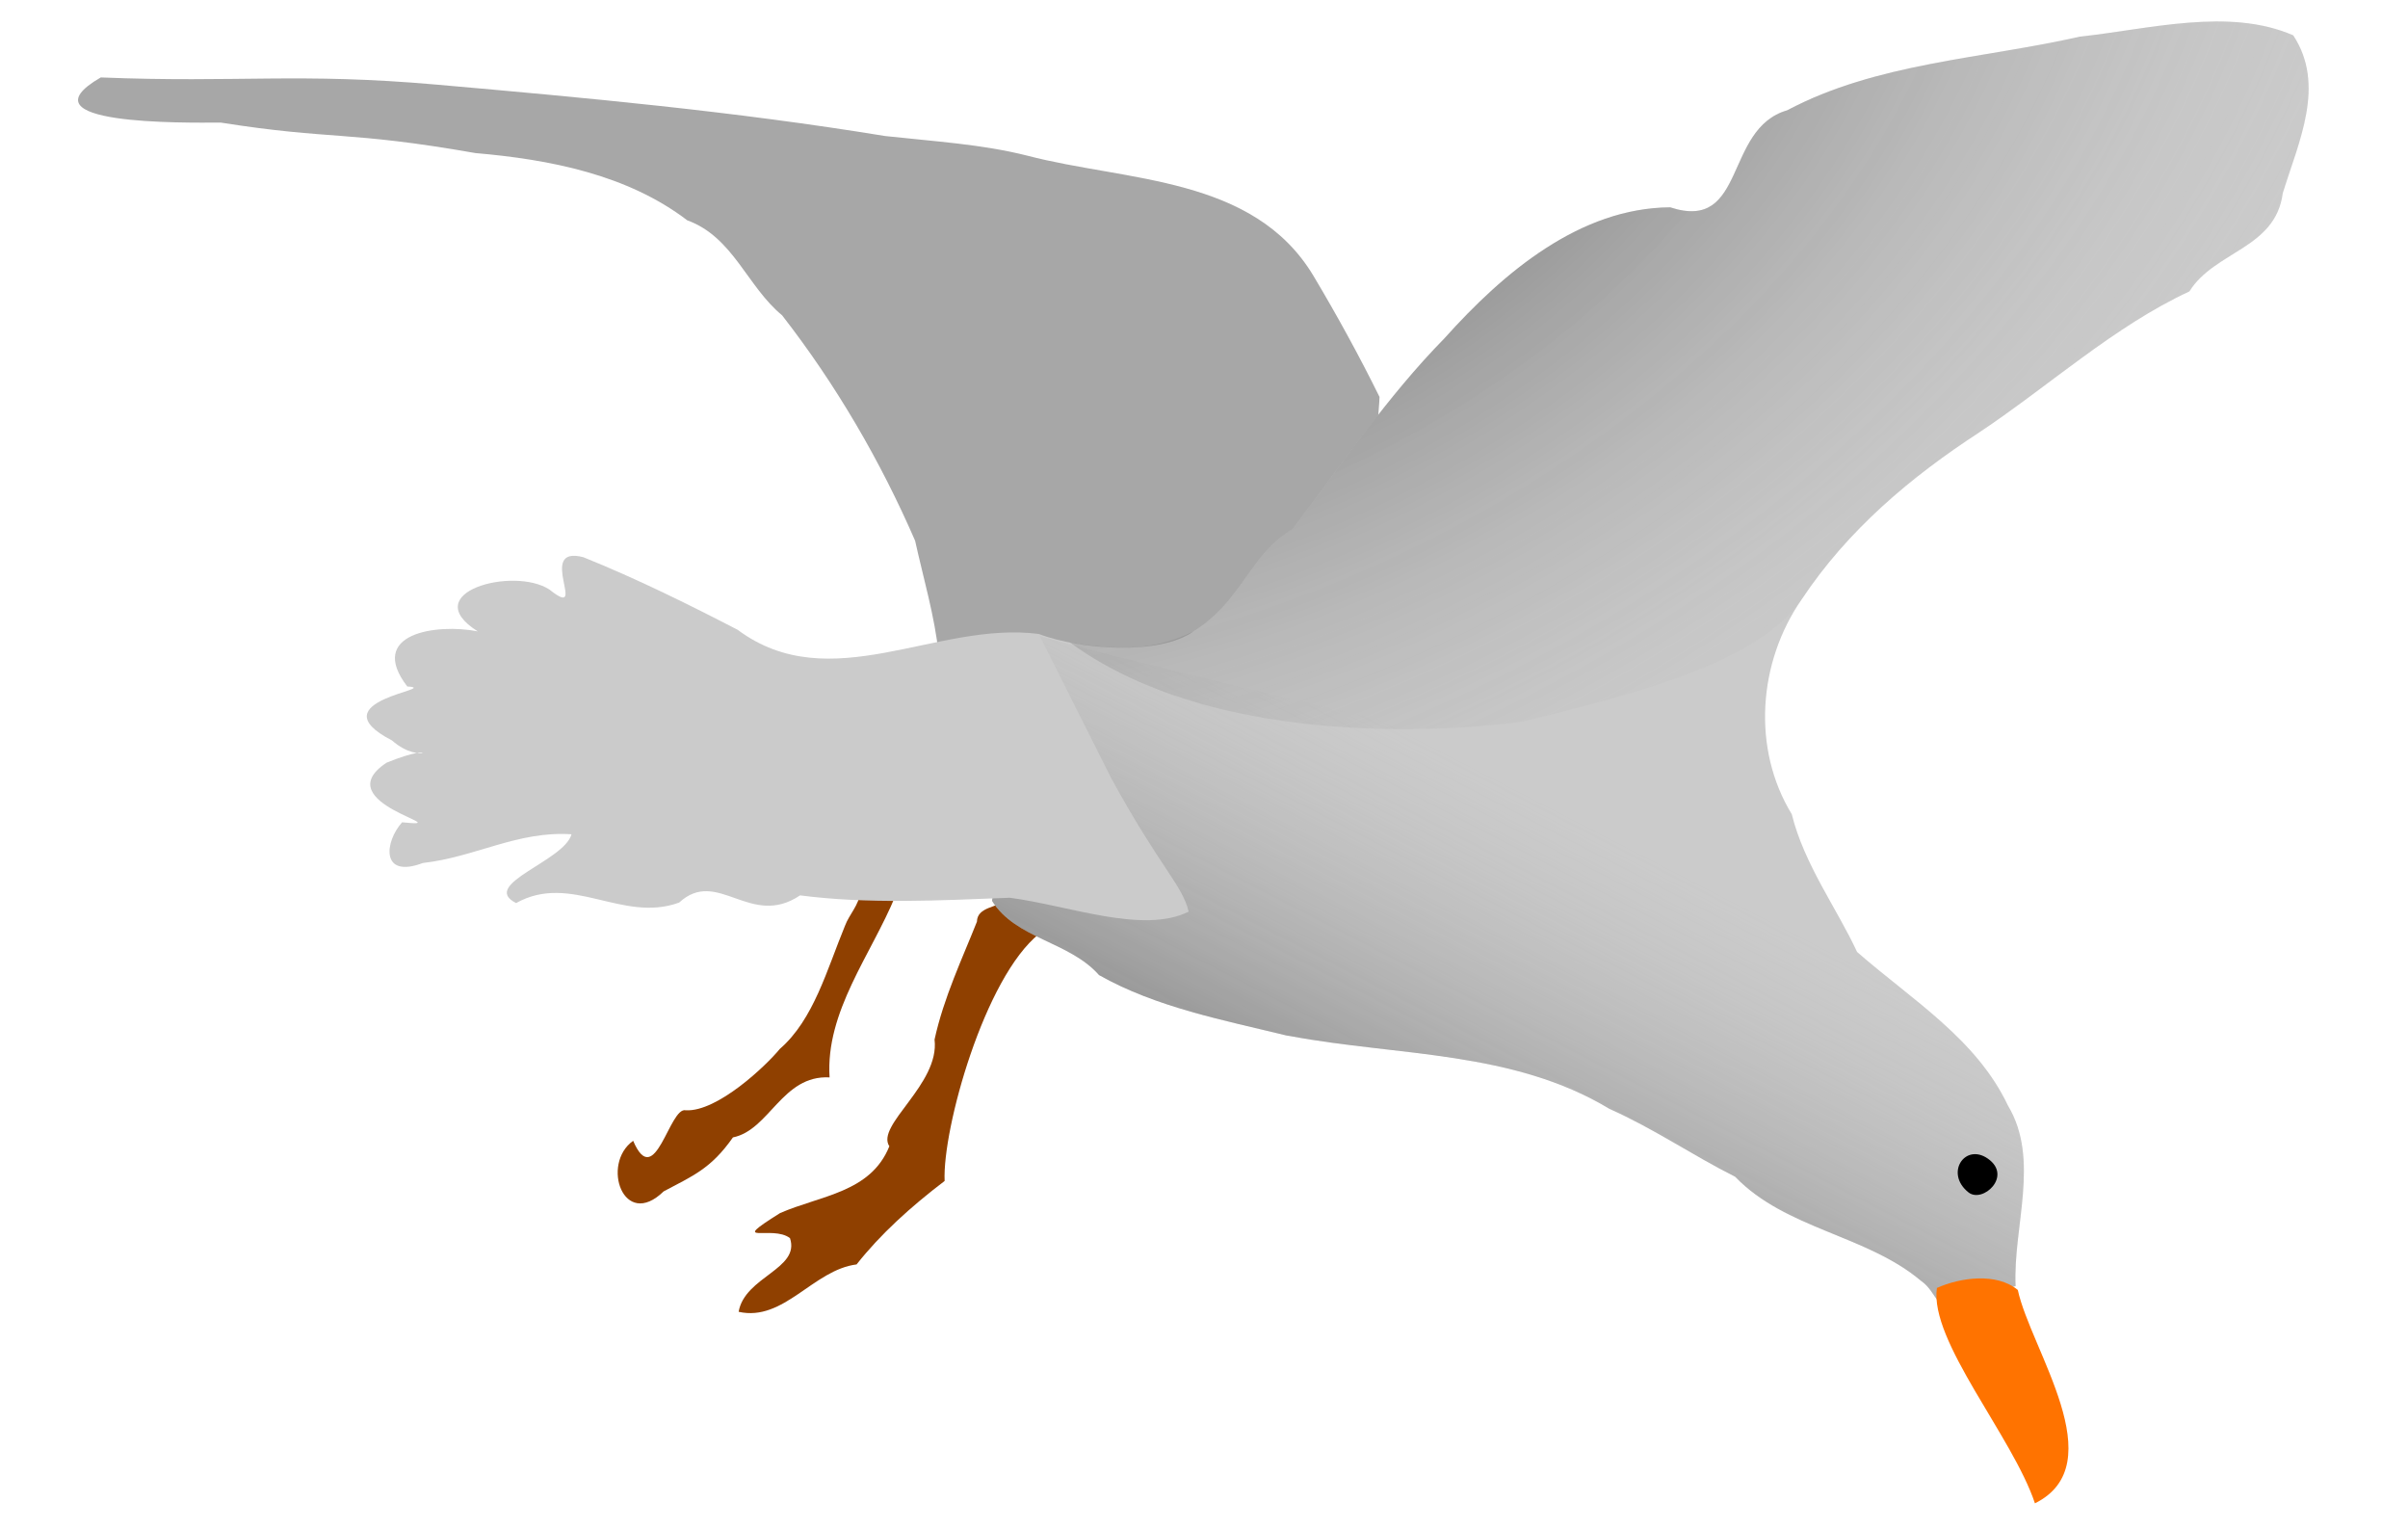<?xml version="1.0" encoding="UTF-8" standalone="no"?>
<!-- Created with Inkscape (http://www.inkscape.org/) -->

<svg
   width="74.372mm"
   height="47.226mm"
   viewBox="0 0 74.372 47.226"
   version="1.1"
   id="svg5"
   xml:space="preserve"
   sodipodi:docname="gull_rect.svg"
   inkscape:version="1.2.2 (b0a8486541, 2022-12-01)"
   inkscape:export-filename="gull_export.png"
   inkscape:export-xdpi="96"
   inkscape:export-ydpi="96"
   xmlns:inkscape="http://www.inkscape.org/namespaces/inkscape"
   xmlns:sodipodi="http://sodipodi.sourceforge.net/DTD/sodipodi-0.dtd"
   xmlns:xlink="http://www.w3.org/1999/xlink"
   xmlns="http://www.w3.org/2000/svg"
   xmlns:svg="http://www.w3.org/2000/svg"><sodipodi:namedview
     id="namedview23"
     pagecolor="#ffffff"
     bordercolor="#000000"
     borderopacity="0.25"
     inkscape:showpageshadow="2"
     inkscape:pageopacity="0.0"
     inkscape:pagecheckerboard="0"
     inkscape:deskcolor="#d1d1d1"
     inkscape:document-units="mm"
     showgrid="false"
     inkscape:zoom="3.0477039"
     inkscape:cx="134.85562"
     inkscape:cy="81.208676"
     inkscape:window-width="1880"
     inkscape:window-height="1043"
     inkscape:window-x="0"
     inkscape:window-y="0"
     inkscape:window-maximized="1"
     inkscape:current-layer="svg5" /><defs
     id="defs2"><linearGradient
       id="linearGradient2062"><stop
         style="stop-color:#000000;stop-opacity:1;"
         offset="0"
         id="stop2058" /><stop
         style="stop-color:#3f3f3f;stop-opacity:0.379;"
         offset="0.412"
         id="stop2760" /><stop
         style="stop-color:#cbcbcb;stop-opacity:0;"
         offset="1"
         id="stop2060" /></linearGradient><linearGradient
       id="linearGradient2007"><stop
         style="stop-color:#000000;stop-opacity:1;"
         offset="0"
         id="stop2003" /><stop
         style="stop-color:#a9a9a9;stop-opacity:0;"
         offset="1"
         id="stop2005" /></linearGradient><linearGradient
       xlink:href="#linearGradient2007"
       id="linearGradient2009"
       x1="63.481"
       y1="176.99"
       x2="74.788"
       y2="155.06"
       gradientUnits="userSpaceOnUse"
       gradientTransform="translate(-25.05,-129.204)" /><radialGradient
       xlink:href="#linearGradient2062"
       id="radialGradient2758"
       cx="69.779"
       cy="133.091"
       fx="69.779"
       fy="133.091"
       r="19.091"
       gradientTransform="matrix(-2.167,0.91,-0.625,-1.489,268.526,134.789)"
       gradientUnits="userSpaceOnUse" /></defs><path
     id="path1964"
     style="fill:#a7a7a7;fill-opacity:1;fill-rule:evenodd;stroke:none;stroke-width:0.4;stroke-linecap:round;stroke-linejoin:round;stroke-dasharray:none;paint-order:fill markers stroke"
     d="m 41.495,25.591 c -0.032,-0.065 1.145,-13.27 1.112,-13.335 -0.624,-1.264 -1.314,-2.521 -2.043,-3.743 -1.854,-3.081 -5.76,-2.904 -8.833,-3.706 -1.399,-0.353 -2.848,-0.438 -4.394,-0.607 -4.699,-0.767 -9.207,-1.178 -13.839,-1.586 -4.291,-0.378 -6.117,-0.052 -10.386,-0.223 -2.549,1.476 2.586,1.4 3.705,1.394 3.465,0.547 3.883,0.243 7.865,0.941 2.302,0.199 4.693,0.666 6.545,2.077 1.421,0.516 1.846,2.043 2.928,2.932 1.658,2.131 3.035,4.489 4.109,6.963 0.238,1.083 0.62,2.394 0.723,3.485" /><path
     style="fill:#8f4000;fill-opacity:1;fill-rule:evenodd;stroke:none;stroke-width:0.4;stroke-linecap:round;stroke-linejoin:round;stroke-dasharray:none;paint-order:fill markers stroke"
     d="m 27.654,27.665 c -0.746,1.811 -2.164,3.574 -2.032,5.602 -1.466,-0.078 -1.852,1.624 -2.985,1.853 -0.681,0.972 -1.244,1.189 -2.14,1.667 -1.239,1.205 -1.946,-0.848 -0.942,-1.562 0.678,1.58 1.121,-1.071 1.627,-0.942 0.976,0.051 2.482,-1.38 2.901,-1.893 1.047,-0.905 1.459,-2.457 2.014,-3.802 0.134,-0.361 0.434,-0.638 0.469,-1.036"
     id="path1966" /><path
     id="path1970"
     style="fill:#8f4000;fill-opacity:1;fill-rule:evenodd;stroke:none;stroke-width:0.4;stroke-linecap:round;stroke-linejoin:round;stroke-dasharray:none;paint-order:fill markers stroke"
     d="m 32.1,28.83 c -1.692,1.343 -2.996,6.031 -2.925,7.635 -1.057,0.805 -1.981,1.643 -2.719,2.577 -1.341,0.169 -2.246,1.777 -3.643,1.463 0.189,-1.091 1.907,-1.317 1.586,-2.274 -0.54,-0.424 -1.955,0.26 -0.307,-0.774 1.249,-0.547 2.798,-0.629 3.376,-2.063 -0.434,-0.649 1.563,-1.916 1.396,-3.295 0.284,-1.303 0.865,-2.519 1.309,-3.641 0.01,-0.467 0.647,-0.434 0.92,-0.675" /><path
     id="path1972"
     style="fill:#cbcbcb;fill-opacity:1;fill-rule:evenodd;stroke:none;stroke-width:0.4;stroke-linecap:round;stroke-linejoin:round;stroke-dasharray:none;paint-order:fill markers stroke"
     d="m 30.639,27.815 c 0.732,1.179 2.379,1.245 3.306,2.293 1.769,0.999 3.847,1.39 5.791,1.866 l 0.128,0.02 c 3.306,0.618 6.856,0.441 9.844,2.244 1.381,0.615 2.551,1.426 3.884,2.097 1.561,1.623 4.054,1.792 5.742,3.216 0.263,0.179 0.387,0.458 0.523,0.617 l 2.395,-0.453 c -0.084,-1.832 0.766,-3.91 -0.234,-5.575 -0.977,-2.065 -2.968,-3.268 -4.661,-4.746 -0.616,-1.333 -1.636,-2.704 -2.017,-4.254 -1.235,-2.017 -1.045,-4.692 0.31,-6.638 1.417,-2.133 3.357,-3.771 5.497,-5.162 2.15,-1.434 4.15,-3.265 6.474,-4.342 0.774,-1.248 2.66,-1.314 2.884,-3.035 0.493,-1.593 1.334,-3.333 0.323,-4.872 -1.99,-0.866 -4.456,-0.188 -6.588,0.04 -3.026,0.687 -6.279,0.808 -9.042,2.275 -1.965,0.568 -1.248,3.77 -3.613,2.996 -2.78,0.018 -5.138,1.998 -6.973,4.046 -1.769,1.803 -3.172,3.891 -4.692,5.889 -1.348,0.804 -1.529,2.195 -3.053,3.155 -1.059,0.758 -3.504,0.567 -4.789,0.083" /><path
     id="path1978"
     style="fill:url(#linearGradient2009);fill-opacity:1;fill-rule:evenodd;stroke:none;stroke-width:0.4;stroke-linecap:round;stroke-linejoin:round;stroke-dasharray:none;paint-order:fill markers stroke"
     d="m 30.639,27.815 c 0.732,1.179 2.379,1.245 3.306,2.293 1.769,0.999 3.847,1.39 5.791,1.866 l 0.128,0.02 c 3.306,0.618 6.856,0.441 9.844,2.244 1.381,0.615 2.551,1.426 3.884,2.097 1.561,1.623 4.054,1.792 5.742,3.216 0.263,0.179 0.387,0.458 0.523,0.617 l 2.395,-0.453 c -0.084,-1.832 0.766,-3.91 -0.234,-5.575 -0.977,-2.065 -2.968,-3.268 -4.661,-4.746 -0.616,-1.333 -1.636,-2.704 -2.017,-4.254 -4.737,-1.085 -19.332,-4.362 -23.389,-5.548" /><path
     style="fill:#000000;fill-opacity:1;fill-rule:evenodd;stroke:none;stroke-width:0.658;stroke-linecap:round;stroke-linejoin:round;stroke-dasharray:none;paint-order:fill markers stroke"
     d="m 61.398,35.777 c -0.71,-0.499 -1.343,0.453 -0.6,1.041 0.436,0.345 1.367,-0.501 0.6,-1.041 z"
     id="path1976" /><path
     style="fill:#ff7300;fill-opacity:1;fill-rule:evenodd;stroke:none;stroke-width:0.435;stroke-linecap:round;stroke-linejoin:round;stroke-dasharray:none;paint-order:fill markers stroke"
     d="m 62.321,39.831 c 0.396,1.841 2.962,5.378 0.529,6.588 -0.686,-2.061 -3.264,-5.014 -3.028,-6.65 0.725,-0.325 1.843,-0.481 2.499,0.062 z"
     id="path1974" /><path
     id="path1968"
     style="fill:#cbcbcb;fill-opacity:1;fill-rule:evenodd;stroke:none;stroke-width:0.4;stroke-linecap:round;stroke-linejoin:round;stroke-dasharray:none;paint-order:fill markers stroke"
     d="m 32.082,19.575 c -3.153,-0.408 -6.437,2 -9.302,-0.13 -1.555,-0.804 -3.087,-1.562 -4.76,-2.239 -1.499,-0.397 0.202,1.996 -1.05,0.998 -1.108,-0.723 -4.115,0.092 -2.215,1.291 -1.267,-0.249 -3.439,0.059 -2.176,1.702 1.103,0.064 -2.855,0.434 -0.473,1.666 0.95,0.831 1.602,-0.034 -0.165,0.686 -1.909,1.257 2.334,2.03 0.479,1.841 -0.543,0.6 -0.673,1.753 0.64,1.257 1.629,-0.183 2.927,-0.997 4.591,-0.887 -0.222,0.83 -2.854,1.549 -1.71,2.124 1.697,-0.949 3.276,0.627 5.035,-0.015 1.187,-1.093 2.195,0.811 3.734,-0.222 2.116,0.273 4.265,0.158 6.479,0.073 1.81,0.236 4.121,1.133 5.523,0.428 -0.196,-0.829 -0.866,-1.332 -2.389,-4.115" /><path
     id="path2056"
     style="fill:url(#radialGradient2758);fill-opacity:1;fill-rule:evenodd;stroke:none;stroke-width:0.4;stroke-linecap:round;stroke-linejoin:round;stroke-dasharray:none;paint-order:fill markers stroke"
     d="m 47.043,22.277 c 3.68,-0.904 7.252,-1.831 8.607,-3.776 1.417,-2.133 3.357,-3.771 5.497,-5.162 2.15,-1.434 4.15,-3.265 6.474,-4.342 0.774,-1.248 2.66,-1.314 2.884,-3.035 0.493,-1.593 1.334,-3.333 0.323,-4.872 -1.99,-0.866 -4.456,-0.188 -6.588,0.04 -3.026,0.687 -6.279,0.808 -9.042,2.275 -1.965,0.568 -1.248,3.77 -3.613,2.996 -2.78,0.018 -5.138,1.998 -6.973,4.046 -1.769,1.803 -3.172,3.891 -4.692,5.889 -1.348,0.804 -1.529,2.195 -3.053,3.155 -1.212,0.604 -2.291,0.587 -3.823,0.347 5.19,3.796 13.999,2.44 13.999,2.44 z" /></svg>
